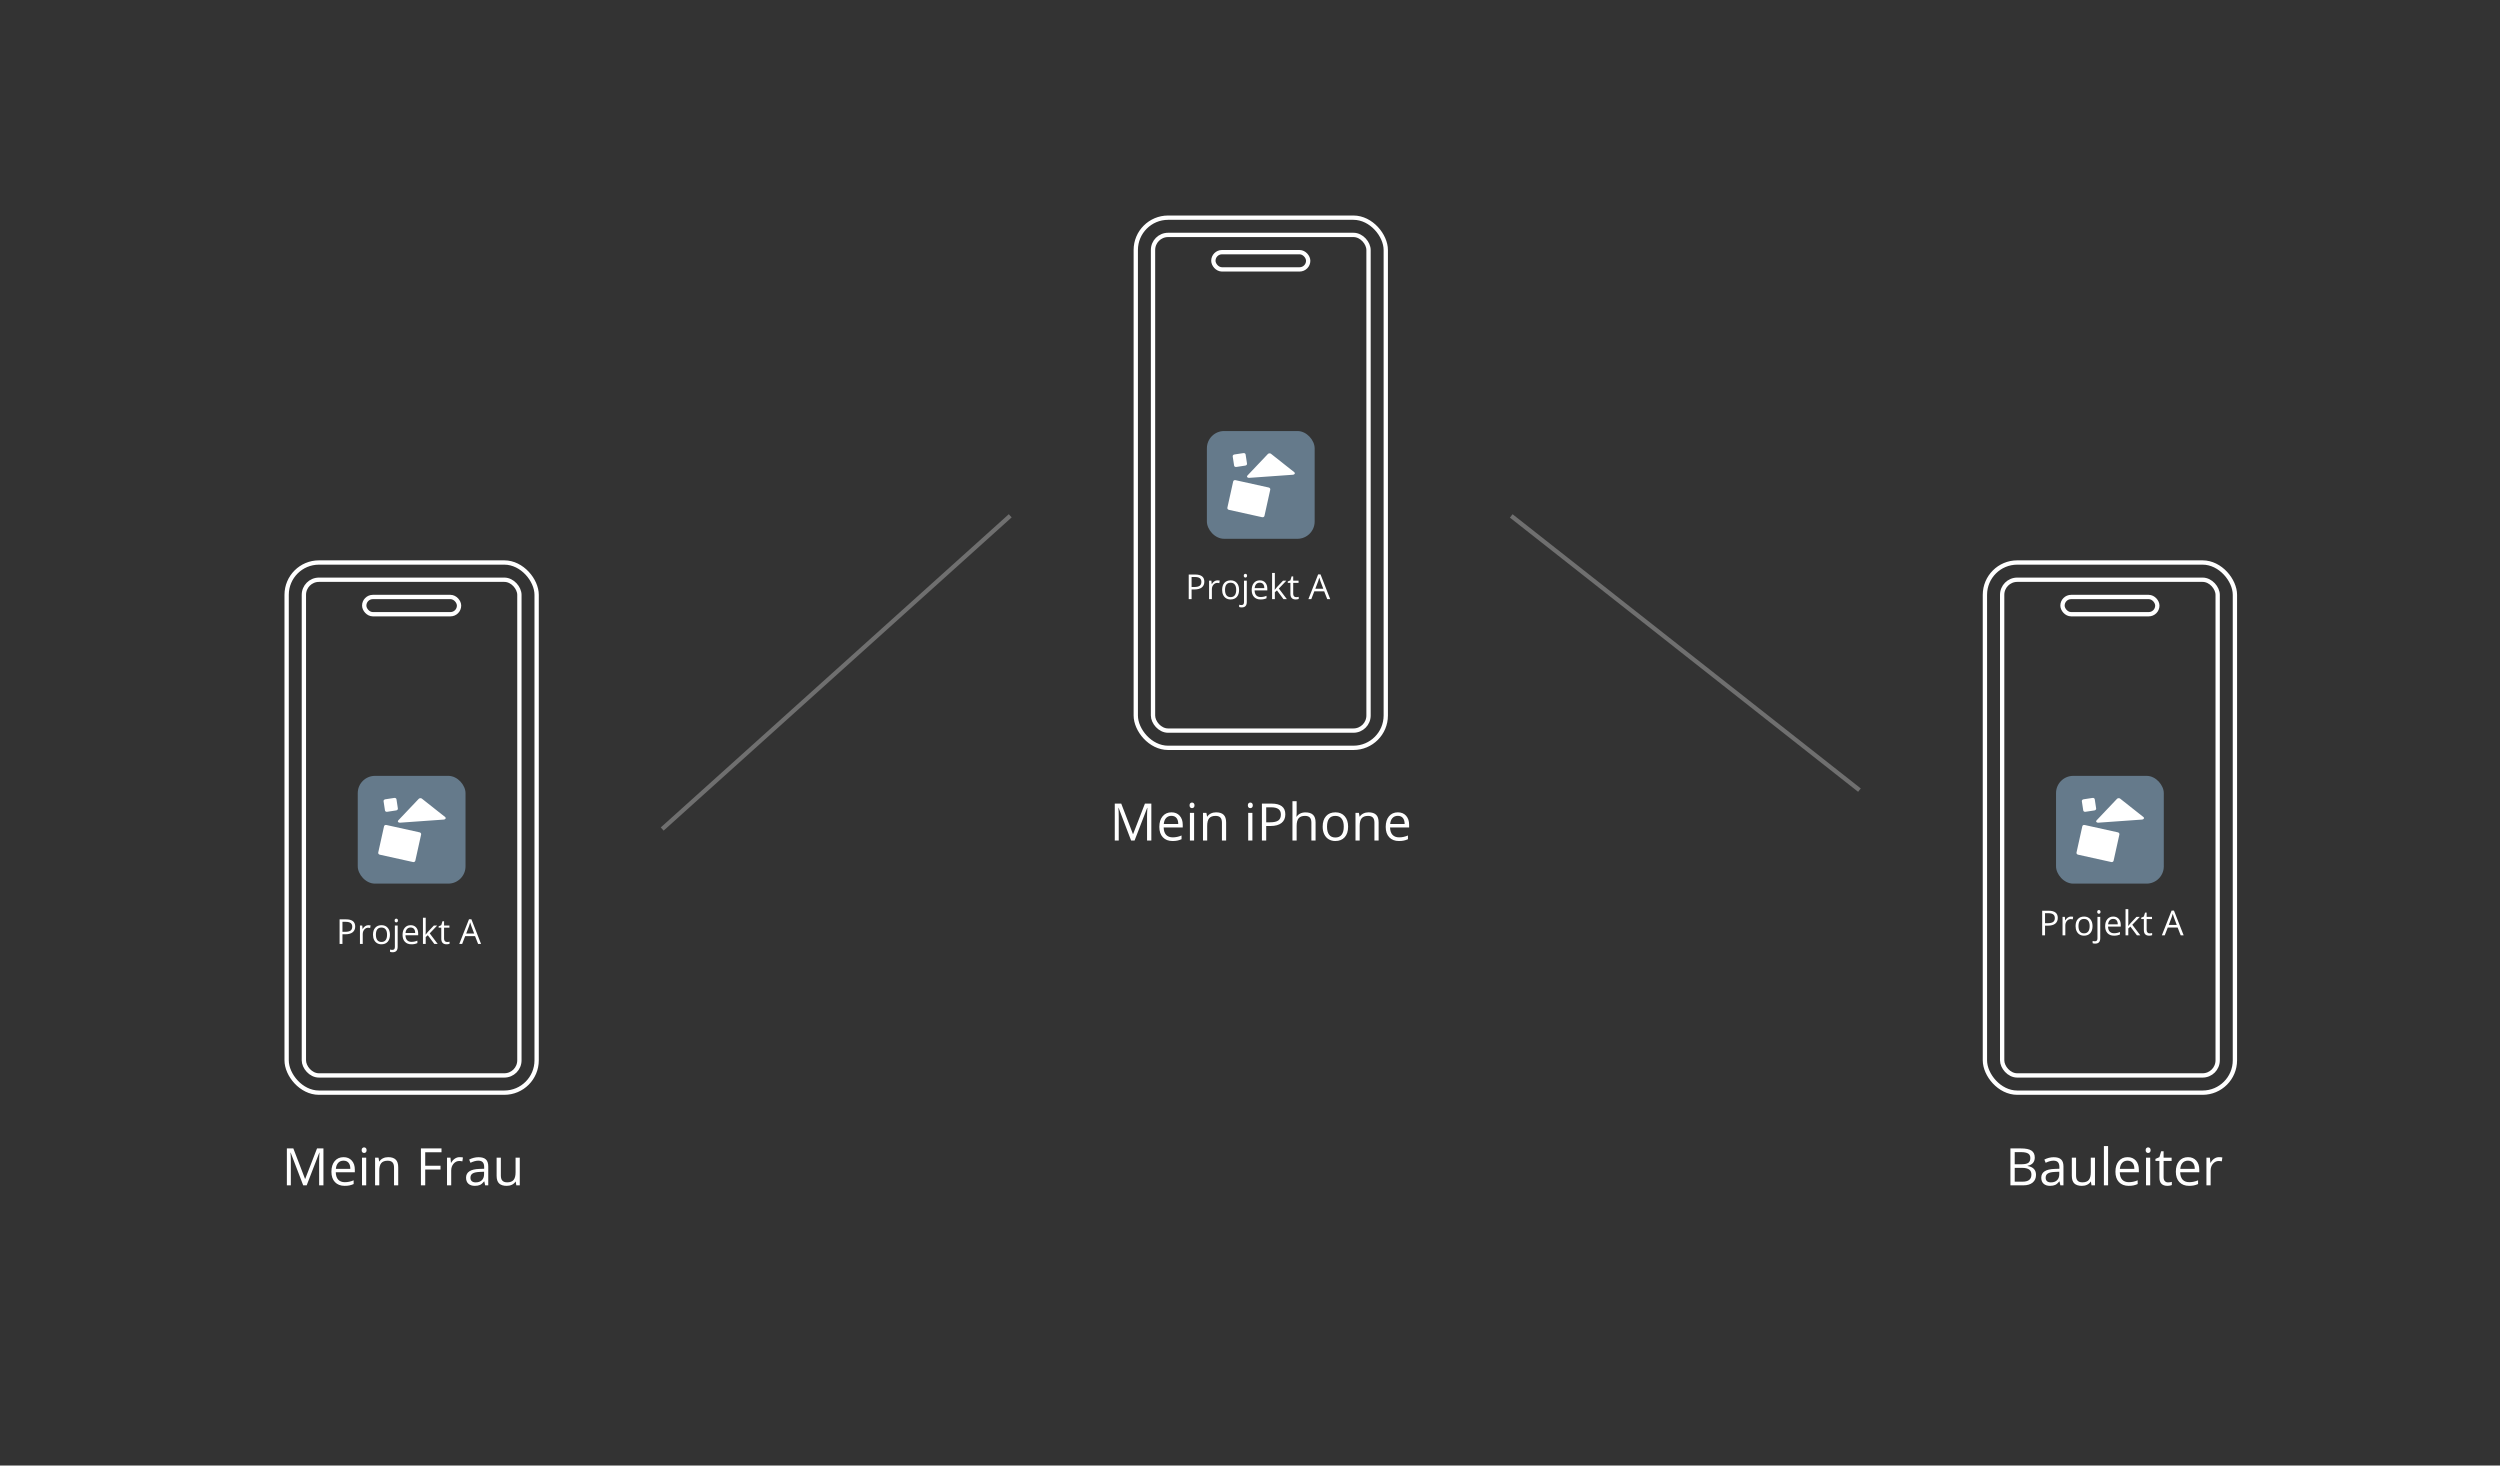 <svg width="580" height="340" viewBox="0 0 580 340" fill="none" xmlns="http://www.w3.org/2000/svg">
<rect x="0" y="0" width="580" height="340" fill="#333333" stroke="none"/>
<path d="M262.418 195L259.512 187.406H259.465C259.52 188.008 259.547 188.723 259.547 189.551V195H258.627V186.434H260.127L262.84 193.5H262.887L265.623 186.434H267.111V195H266.115V189.48C266.115 188.848 266.143 188.16 266.197 187.418H266.15L263.221 195H262.418ZM272.033 195.117C271.084 195.117 270.334 194.828 269.783 194.25C269.236 193.672 268.963 192.869 268.963 191.842C268.963 190.807 269.217 189.984 269.725 189.375C270.236 188.766 270.922 188.461 271.781 188.461C272.586 188.461 273.223 188.727 273.691 189.258C274.16 189.785 274.395 190.482 274.395 191.35V191.965H269.971C269.99 192.719 270.18 193.291 270.539 193.682C270.902 194.072 271.412 194.268 272.068 194.268C272.76 194.268 273.443 194.123 274.119 193.834V194.701C273.775 194.85 273.449 194.955 273.141 195.018C272.836 195.084 272.467 195.117 272.033 195.117ZM271.77 189.275C271.254 189.275 270.842 189.443 270.533 189.779C270.229 190.115 270.049 190.58 269.994 191.174H273.352C273.352 190.561 273.215 190.092 272.941 189.768C272.668 189.439 272.277 189.275 271.77 189.275ZM277.031 195H276.059V188.578H277.031V195ZM275.977 186.838C275.977 186.615 276.031 186.453 276.141 186.352C276.25 186.246 276.387 186.193 276.551 186.193C276.707 186.193 276.842 186.246 276.955 186.352C277.068 186.457 277.125 186.619 277.125 186.838C277.125 187.057 277.068 187.221 276.955 187.33C276.842 187.436 276.707 187.488 276.551 187.488C276.387 187.488 276.25 187.436 276.141 187.33C276.031 187.221 275.977 187.057 275.977 186.838ZM283.488 195V190.846C283.488 190.322 283.369 189.932 283.131 189.674C282.893 189.416 282.52 189.287 282.012 189.287C281.34 189.287 280.848 189.469 280.535 189.832C280.223 190.195 280.066 190.795 280.066 191.631V195H279.094V188.578H279.885L280.043 189.457H280.09C280.289 189.141 280.568 188.896 280.928 188.725C281.287 188.549 281.688 188.461 282.129 188.461C282.902 188.461 283.484 188.648 283.875 189.023C284.266 189.395 284.461 189.99 284.461 190.811V195H283.488ZM290.555 195H289.582V188.578H290.555V195ZM289.5 186.838C289.5 186.615 289.555 186.453 289.664 186.352C289.773 186.246 289.91 186.193 290.074 186.193C290.23 186.193 290.365 186.246 290.479 186.352C290.592 186.457 290.648 186.619 290.648 186.838C290.648 187.057 290.592 187.221 290.479 187.33C290.365 187.436 290.23 187.488 290.074 187.488C289.91 187.488 289.773 187.436 289.664 187.33C289.555 187.221 289.5 187.057 289.5 186.838ZM298.195 188.93C298.195 189.797 297.898 190.465 297.305 190.934C296.715 191.398 295.869 191.631 294.768 191.631H293.76V195H292.764V186.434H294.984C297.125 186.434 298.195 187.266 298.195 188.93ZM293.76 190.775H294.656C295.539 190.775 296.178 190.633 296.572 190.348C296.967 190.062 297.164 189.605 297.164 188.977C297.164 188.41 296.979 187.988 296.607 187.711C296.236 187.434 295.658 187.295 294.873 187.295H293.76V190.775ZM304.242 195V190.846C304.242 190.322 304.123 189.932 303.885 189.674C303.646 189.416 303.273 189.287 302.766 189.287C302.09 189.287 301.596 189.471 301.283 189.838C300.975 190.205 300.82 190.807 300.82 191.643V195H299.848V185.883H300.82V188.643C300.82 188.975 300.805 189.25 300.773 189.469H300.832C301.023 189.16 301.295 188.918 301.646 188.742C302.002 188.562 302.406 188.473 302.859 188.473C303.645 188.473 304.232 188.66 304.623 189.035C305.018 189.406 305.215 189.998 305.215 190.811V195H304.242ZM312.762 191.783C312.762 192.83 312.498 193.648 311.971 194.238C311.443 194.824 310.715 195.117 309.785 195.117C309.211 195.117 308.701 194.982 308.256 194.713C307.811 194.443 307.467 194.057 307.225 193.553C306.982 193.049 306.861 192.459 306.861 191.783C306.861 190.736 307.123 189.922 307.646 189.34C308.17 188.754 308.896 188.461 309.826 188.461C310.725 188.461 311.438 188.76 311.965 189.357C312.496 189.955 312.762 190.764 312.762 191.783ZM307.869 191.783C307.869 192.604 308.033 193.229 308.361 193.658C308.689 194.088 309.172 194.303 309.809 194.303C310.445 194.303 310.928 194.09 311.256 193.664C311.588 193.234 311.754 192.607 311.754 191.783C311.754 190.967 311.588 190.348 311.256 189.926C310.928 189.5 310.441 189.287 309.797 189.287C309.16 189.287 308.68 189.496 308.355 189.914C308.031 190.332 307.869 190.955 307.869 191.783ZM318.867 195V190.846C318.867 190.322 318.748 189.932 318.51 189.674C318.271 189.416 317.898 189.287 317.391 189.287C316.719 189.287 316.227 189.469 315.914 189.832C315.602 190.195 315.445 190.795 315.445 191.631V195H314.473V188.578H315.264L315.422 189.457H315.469C315.668 189.141 315.947 188.896 316.307 188.725C316.666 188.549 317.066 188.461 317.508 188.461C318.281 188.461 318.863 188.648 319.254 189.023C319.645 189.395 319.84 189.99 319.84 190.811V195H318.867ZM324.557 195.117C323.607 195.117 322.857 194.828 322.307 194.25C321.76 193.672 321.486 192.869 321.486 191.842C321.486 190.807 321.74 189.984 322.248 189.375C322.76 188.766 323.445 188.461 324.305 188.461C325.109 188.461 325.746 188.727 326.215 189.258C326.684 189.785 326.918 190.482 326.918 191.35V191.965H322.494C322.514 192.719 322.703 193.291 323.062 193.682C323.426 194.072 323.936 194.268 324.592 194.268C325.283 194.268 325.967 194.123 326.643 193.834V194.701C326.299 194.85 325.973 194.955 325.664 195.018C325.359 195.084 324.99 195.117 324.557 195.117ZM324.293 189.275C323.777 189.275 323.365 189.443 323.057 189.779C322.752 190.115 322.572 190.58 322.518 191.174H325.875C325.875 190.561 325.738 190.092 325.465 189.768C325.191 189.439 324.801 189.275 324.293 189.275Z" fill="white"/>
<path d="M70.344 275L67.438 267.406H67.391C67.445 268.008 67.473 268.723 67.473 269.551V275H66.553V266.434H68.053L70.766 273.5H70.812L73.549 266.434H75.037V275H74.041V269.48C74.041 268.848 74.068 268.16 74.123 267.418H74.076L71.147 275H70.344ZM79.959 275.117C79.01 275.117 78.26 274.828 77.709 274.25C77.162 273.672 76.889 272.869 76.889 271.842C76.889 270.807 77.143 269.984 77.65 269.375C78.162 268.766 78.848 268.461 79.707 268.461C80.512 268.461 81.148 268.727 81.617 269.258C82.086 269.785 82.32 270.482 82.32 271.35V271.965H77.897C77.916 272.719 78.106 273.291 78.465 273.682C78.828 274.072 79.338 274.268 79.994 274.268C80.686 274.268 81.369 274.123 82.045 273.834V274.701C81.701 274.85 81.375 274.955 81.066 275.018C80.762 275.084 80.393 275.117 79.959 275.117ZM79.695 269.275C79.18 269.275 78.768 269.443 78.459 269.779C78.154 270.115 77.975 270.58 77.92 271.174H81.277C81.277 270.561 81.141 270.092 80.867 269.768C80.594 269.439 80.203 269.275 79.695 269.275ZM84.957 275H83.984V268.578H84.957V275ZM83.902 266.838C83.902 266.615 83.957 266.453 84.066 266.352C84.176 266.246 84.312 266.193 84.477 266.193C84.633 266.193 84.768 266.246 84.881 266.352C84.994 266.457 85.051 266.619 85.051 266.838C85.051 267.057 84.994 267.221 84.881 267.33C84.768 267.436 84.633 267.488 84.477 267.488C84.312 267.488 84.176 267.436 84.066 267.33C83.957 267.221 83.902 267.057 83.902 266.838ZM91.414 275V270.846C91.414 270.322 91.295 269.932 91.057 269.674C90.818 269.416 90.445 269.287 89.938 269.287C89.266 269.287 88.773 269.469 88.461 269.832C88.148 270.195 87.992 270.795 87.992 271.631V275H87.019V268.578H87.811L87.969 269.457H88.016C88.215 269.141 88.494 268.896 88.853 268.725C89.213 268.549 89.613 268.461 90.055 268.461C90.828 268.461 91.41 268.648 91.801 269.023C92.191 269.395 92.387 269.99 92.387 270.811V275H91.414ZM98.65 275H97.654V266.434H102.43V267.318H98.65V270.453H102.201V271.338H98.65V275ZM106.637 268.461C106.922 268.461 107.178 268.484 107.404 268.531L107.27 269.434C107.004 269.375 106.77 269.346 106.566 269.346C106.047 269.346 105.602 269.557 105.23 269.979C104.863 270.4 104.68 270.926 104.68 271.555V275H103.707V268.578H104.51L104.621 269.768H104.668C104.906 269.35 105.193 269.027 105.529 268.801C105.865 268.574 106.234 268.461 106.637 268.461ZM112.555 275L112.361 274.086H112.314C111.994 274.488 111.674 274.762 111.354 274.906C111.037 275.047 110.641 275.117 110.164 275.117C109.527 275.117 109.027 274.953 108.664 274.625C108.305 274.297 108.125 273.83 108.125 273.225C108.125 271.928 109.162 271.248 111.236 271.186L112.326 271.15V270.752C112.326 270.248 112.217 269.877 111.998 269.639C111.783 269.396 111.438 269.275 110.961 269.275C110.426 269.275 109.82 269.439 109.145 269.768L108.846 269.023C109.162 268.852 109.508 268.717 109.883 268.619C110.262 268.521 110.641 268.473 111.02 268.473C111.785 268.473 112.352 268.643 112.719 268.982C113.09 269.322 113.275 269.867 113.275 270.617V275H112.555ZM110.357 274.314C110.963 274.314 111.438 274.148 111.781 273.816C112.129 273.484 112.303 273.02 112.303 272.422V271.842L111.33 271.883C110.557 271.91 109.998 272.031 109.654 272.246C109.314 272.457 109.145 272.787 109.145 273.236C109.145 273.588 109.25 273.855 109.461 274.039C109.676 274.223 109.975 274.314 110.357 274.314ZM116.199 268.578V272.744C116.199 273.268 116.318 273.658 116.557 273.916C116.795 274.174 117.168 274.303 117.676 274.303C118.348 274.303 118.838 274.119 119.146 273.752C119.459 273.385 119.615 272.785 119.615 271.953V268.578H120.588V275H119.785L119.645 274.139H119.592C119.393 274.455 119.115 274.697 118.76 274.865C118.408 275.033 118.006 275.117 117.553 275.117C116.771 275.117 116.186 274.932 115.795 274.561C115.408 274.189 115.215 273.596 115.215 272.779V268.578H116.199Z" fill="white"/>
<path d="M82.406 214.953C82.406 215.531 82.208 215.977 81.812 216.289C81.419 216.599 80.856 216.754 80.121 216.754H79.449V219H78.785V213.289H80.266C81.693 213.289 82.406 213.844 82.406 214.953ZM79.449 216.184H80.047C80.635 216.184 81.061 216.089 81.324 215.898C81.587 215.708 81.719 215.404 81.719 214.984C81.719 214.607 81.595 214.326 81.348 214.141C81.1 213.956 80.715 213.863 80.191 213.863H79.449V216.184ZM85.461 214.641C85.651 214.641 85.822 214.656 85.973 214.688L85.883 215.289C85.706 215.25 85.549 215.23 85.414 215.23C85.068 215.23 84.771 215.371 84.523 215.652C84.279 215.934 84.156 216.284 84.156 216.703V219H83.508V214.719H84.043L84.117 215.512H84.148C84.307 215.233 84.499 215.018 84.723 214.867C84.947 214.716 85.193 214.641 85.461 214.641ZM90.469 216.855C90.469 217.553 90.293 218.099 89.941 218.492C89.59 218.883 89.104 219.078 88.484 219.078C88.102 219.078 87.762 218.988 87.465 218.809C87.168 218.629 86.939 218.371 86.777 218.035C86.616 217.699 86.535 217.306 86.535 216.855C86.535 216.158 86.71 215.615 87.059 215.227C87.408 214.836 87.892 214.641 88.512 214.641C89.111 214.641 89.586 214.84 89.938 215.238C90.292 215.637 90.469 216.176 90.469 216.855ZM87.207 216.855C87.207 217.402 87.316 217.819 87.535 218.105C87.754 218.392 88.076 218.535 88.5 218.535C88.924 218.535 89.246 218.393 89.465 218.109C89.686 217.823 89.797 217.405 89.797 216.855C89.797 216.311 89.686 215.898 89.465 215.617C89.246 215.333 88.922 215.191 88.492 215.191C88.068 215.191 87.747 215.331 87.531 215.609C87.315 215.888 87.207 216.303 87.207 216.855ZM91.09 220.922C90.842 220.922 90.642 220.889 90.488 220.824V220.297C90.668 220.349 90.845 220.375 91.019 220.375C91.223 220.375 91.371 220.319 91.465 220.207C91.561 220.098 91.609 219.93 91.609 219.703V214.719H92.258V219.656C92.258 220.5 91.868 220.922 91.09 220.922ZM91.555 213.559C91.555 213.41 91.591 213.302 91.664 213.234C91.737 213.164 91.828 213.129 91.938 213.129C92.042 213.129 92.132 213.164 92.207 213.234C92.283 213.305 92.32 213.413 92.32 213.559C92.32 213.704 92.283 213.814 92.207 213.887C92.132 213.957 92.042 213.992 91.938 213.992C91.828 213.992 91.737 213.957 91.664 213.887C91.591 213.814 91.555 213.704 91.555 213.559ZM95.441 219.078C94.809 219.078 94.309 218.885 93.941 218.5C93.577 218.115 93.394 217.579 93.394 216.895C93.394 216.204 93.564 215.656 93.902 215.25C94.243 214.844 94.701 214.641 95.273 214.641C95.81 214.641 96.234 214.818 96.547 215.172C96.859 215.523 97.016 215.988 97.016 216.566V216.977H94.066C94.079 217.479 94.206 217.861 94.445 218.121C94.688 218.382 95.027 218.512 95.465 218.512C95.926 218.512 96.382 218.415 96.832 218.223V218.801C96.603 218.9 96.385 218.97 96.18 219.012C95.977 219.056 95.731 219.078 95.441 219.078ZM95.266 215.184C94.922 215.184 94.647 215.296 94.441 215.52C94.238 215.743 94.118 216.053 94.082 216.449H96.32C96.32 216.04 96.229 215.728 96.047 215.512C95.865 215.293 95.604 215.184 95.266 215.184ZM98.766 216.809C98.878 216.65 99.048 216.441 99.277 216.184L100.66 214.719H101.43L99.695 216.543L101.551 219H100.766L99.254 216.977L98.766 217.398V219H98.125V212.922H98.766V216.145C98.766 216.288 98.755 216.509 98.734 216.809H98.766ZM103.711 218.543C103.826 218.543 103.936 218.535 104.043 218.52C104.15 218.501 104.234 218.483 104.297 218.465V218.961C104.227 218.995 104.122 219.022 103.984 219.043C103.849 219.066 103.727 219.078 103.617 219.078C102.789 219.078 102.375 218.642 102.375 217.77V215.223H101.762V214.91L102.375 214.641L102.648 213.727H103.023V214.719H104.266V215.223H103.023V217.742C103.023 218 103.085 218.198 103.207 218.336C103.329 218.474 103.497 218.543 103.711 218.543ZM110.922 219L110.211 217.184H107.922L107.219 219H106.547L108.805 213.266H109.363L111.609 219H110.922ZM110.004 216.586L109.34 214.816C109.254 214.592 109.165 214.318 109.074 213.992C109.017 214.242 108.935 214.517 108.828 214.816L108.156 216.586H110.004Z" fill="white"/>
<path d="M279.406 134.953C279.406 135.531 279.208 135.977 278.812 136.289C278.419 136.599 277.855 136.754 277.121 136.754H276.449V139H275.785V133.289H277.266C278.693 133.289 279.406 133.844 279.406 134.953ZM276.449 136.184H277.047C277.635 136.184 278.061 136.089 278.324 135.898C278.587 135.708 278.719 135.404 278.719 134.984C278.719 134.607 278.595 134.326 278.348 134.141C278.1 133.956 277.715 133.863 277.191 133.863H276.449V136.184ZM282.461 134.641C282.651 134.641 282.822 134.656 282.973 134.688L282.883 135.289C282.706 135.25 282.549 135.23 282.414 135.23C282.068 135.23 281.771 135.371 281.523 135.652C281.279 135.934 281.156 136.284 281.156 136.703V139H280.508V134.719H281.043L281.117 135.512H281.148C281.307 135.233 281.499 135.018 281.723 134.867C281.947 134.716 282.193 134.641 282.461 134.641ZM287.469 136.855C287.469 137.553 287.293 138.099 286.941 138.492C286.59 138.883 286.104 139.078 285.484 139.078C285.102 139.078 284.762 138.988 284.465 138.809C284.168 138.629 283.939 138.371 283.777 138.035C283.616 137.699 283.535 137.306 283.535 136.855C283.535 136.158 283.71 135.615 284.059 135.227C284.408 134.836 284.892 134.641 285.512 134.641C286.111 134.641 286.586 134.84 286.938 135.238C287.292 135.637 287.469 136.176 287.469 136.855ZM284.207 136.855C284.207 137.402 284.316 137.819 284.535 138.105C284.754 138.392 285.076 138.535 285.5 138.535C285.924 138.535 286.246 138.393 286.465 138.109C286.686 137.823 286.797 137.405 286.797 136.855C286.797 136.311 286.686 135.898 286.465 135.617C286.246 135.333 285.922 135.191 285.492 135.191C285.068 135.191 284.747 135.331 284.531 135.609C284.315 135.888 284.207 136.303 284.207 136.855ZM288.09 140.922C287.842 140.922 287.642 140.889 287.488 140.824V140.297C287.668 140.349 287.845 140.375 288.02 140.375C288.223 140.375 288.371 140.319 288.465 140.207C288.561 140.098 288.609 139.93 288.609 139.703V134.719H289.258V139.656C289.258 140.5 288.868 140.922 288.09 140.922ZM288.555 133.559C288.555 133.41 288.591 133.302 288.664 133.234C288.737 133.164 288.828 133.129 288.938 133.129C289.042 133.129 289.132 133.164 289.207 133.234C289.283 133.305 289.32 133.413 289.32 133.559C289.32 133.704 289.283 133.814 289.207 133.887C289.132 133.957 289.042 133.992 288.938 133.992C288.828 133.992 288.737 133.957 288.664 133.887C288.591 133.814 288.555 133.704 288.555 133.559ZM292.441 139.078C291.809 139.078 291.309 138.885 290.941 138.5C290.577 138.115 290.395 137.579 290.395 136.895C290.395 136.204 290.564 135.656 290.902 135.25C291.243 134.844 291.701 134.641 292.273 134.641C292.81 134.641 293.234 134.818 293.547 135.172C293.859 135.523 294.016 135.988 294.016 136.566V136.977H291.066C291.079 137.479 291.206 137.861 291.445 138.121C291.688 138.382 292.027 138.512 292.465 138.512C292.926 138.512 293.382 138.415 293.832 138.223V138.801C293.603 138.9 293.385 138.97 293.18 139.012C292.977 139.056 292.73 139.078 292.441 139.078ZM292.266 135.184C291.922 135.184 291.647 135.296 291.441 135.52C291.238 135.743 291.118 136.053 291.082 136.449H293.32C293.32 136.04 293.229 135.728 293.047 135.512C292.865 135.293 292.604 135.184 292.266 135.184ZM295.766 136.809C295.878 136.65 296.048 136.441 296.277 136.184L297.66 134.719H298.43L296.695 136.543L298.551 139H297.766L296.254 136.977L295.766 137.398V139H295.125V132.922H295.766V136.145C295.766 136.288 295.755 136.509 295.734 136.809H295.766ZM300.711 138.543C300.826 138.543 300.936 138.535 301.043 138.52C301.15 138.501 301.234 138.483 301.297 138.465V138.961C301.227 138.995 301.122 139.022 300.984 139.043C300.849 139.066 300.727 139.078 300.617 139.078C299.789 139.078 299.375 138.642 299.375 137.77V135.223H298.762V134.91L299.375 134.641L299.648 133.727H300.023V134.719H301.266V135.223H300.023V137.742C300.023 138 300.085 138.198 300.207 138.336C300.329 138.474 300.497 138.543 300.711 138.543ZM307.922 139L307.211 137.184H304.922L304.219 139H303.547L305.805 133.266H306.363L308.609 139H307.922ZM307.004 136.586L306.34 134.816C306.254 134.592 306.165 134.318 306.074 133.992C306.017 134.242 305.935 134.517 305.828 134.816L305.156 136.586H307.004Z" fill="white"/>
<path d="M477.406 212.953C477.406 213.531 477.208 213.977 476.812 214.289C476.419 214.599 475.855 214.754 475.121 214.754H474.449V217H473.785V211.289H475.266C476.693 211.289 477.406 211.844 477.406 212.953ZM474.449 214.184H475.047C475.635 214.184 476.061 214.089 476.324 213.898C476.587 213.708 476.719 213.404 476.719 212.984C476.719 212.607 476.595 212.326 476.348 212.141C476.1 211.956 475.715 211.863 475.191 211.863H474.449V214.184ZM480.461 212.641C480.651 212.641 480.822 212.656 480.973 212.688L480.883 213.289C480.706 213.25 480.549 213.23 480.414 213.23C480.068 213.23 479.771 213.371 479.523 213.652C479.279 213.934 479.156 214.284 479.156 214.703V217H478.508V212.719H479.043L479.117 213.512H479.148C479.307 213.233 479.499 213.018 479.723 212.867C479.947 212.716 480.193 212.641 480.461 212.641ZM485.469 214.855C485.469 215.553 485.293 216.099 484.941 216.492C484.59 216.883 484.104 217.078 483.484 217.078C483.102 217.078 482.762 216.988 482.465 216.809C482.168 216.629 481.939 216.371 481.777 216.035C481.616 215.699 481.535 215.306 481.535 214.855C481.535 214.158 481.71 213.615 482.059 213.227C482.408 212.836 482.892 212.641 483.512 212.641C484.111 212.641 484.586 212.84 484.938 213.238C485.292 213.637 485.469 214.176 485.469 214.855ZM482.207 214.855C482.207 215.402 482.316 215.819 482.535 216.105C482.754 216.392 483.076 216.535 483.5 216.535C483.924 216.535 484.246 216.393 484.465 216.109C484.686 215.823 484.797 215.405 484.797 214.855C484.797 214.311 484.686 213.898 484.465 213.617C484.246 213.333 483.922 213.191 483.492 213.191C483.068 213.191 482.747 213.331 482.531 213.609C482.315 213.888 482.207 214.303 482.207 214.855ZM486.09 218.922C485.842 218.922 485.642 218.889 485.488 218.824V218.297C485.668 218.349 485.845 218.375 486.02 218.375C486.223 218.375 486.371 218.319 486.465 218.207C486.561 218.098 486.609 217.93 486.609 217.703V212.719H487.258V217.656C487.258 218.5 486.868 218.922 486.09 218.922ZM486.555 211.559C486.555 211.41 486.591 211.302 486.664 211.234C486.737 211.164 486.828 211.129 486.938 211.129C487.042 211.129 487.132 211.164 487.207 211.234C487.283 211.305 487.32 211.413 487.32 211.559C487.32 211.704 487.283 211.814 487.207 211.887C487.132 211.957 487.042 211.992 486.938 211.992C486.828 211.992 486.737 211.957 486.664 211.887C486.591 211.814 486.555 211.704 486.555 211.559ZM490.441 217.078C489.809 217.078 489.309 216.885 488.941 216.5C488.577 216.115 488.395 215.579 488.395 214.895C488.395 214.204 488.564 213.656 488.902 213.25C489.243 212.844 489.701 212.641 490.273 212.641C490.81 212.641 491.234 212.818 491.547 213.172C491.859 213.523 492.016 213.988 492.016 214.566V214.977H489.066C489.079 215.479 489.206 215.861 489.445 216.121C489.688 216.382 490.027 216.512 490.465 216.512C490.926 216.512 491.382 216.415 491.832 216.223V216.801C491.603 216.9 491.385 216.97 491.18 217.012C490.977 217.056 490.73 217.078 490.441 217.078ZM490.266 213.184C489.922 213.184 489.647 213.296 489.441 213.52C489.238 213.743 489.118 214.053 489.082 214.449H491.32C491.32 214.04 491.229 213.728 491.047 213.512C490.865 213.293 490.604 213.184 490.266 213.184ZM493.766 214.809C493.878 214.65 494.048 214.441 494.277 214.184L495.66 212.719H496.43L494.695 214.543L496.551 217H495.766L494.254 214.977L493.766 215.398V217H493.125V210.922H493.766V214.145C493.766 214.288 493.755 214.509 493.734 214.809H493.766ZM498.711 216.543C498.826 216.543 498.936 216.535 499.043 216.52C499.15 216.501 499.234 216.483 499.297 216.465V216.961C499.227 216.995 499.122 217.022 498.984 217.043C498.849 217.066 498.727 217.078 498.617 217.078C497.789 217.078 497.375 216.642 497.375 215.77V213.223H496.762V212.91L497.375 212.641L497.648 211.727H498.023V212.719H499.266V213.223H498.023V215.742C498.023 216 498.085 216.198 498.207 216.336C498.329 216.474 498.497 216.543 498.711 216.543ZM505.922 217L505.211 215.184H502.922L502.219 217H501.547L503.805 211.266H504.363L506.609 217H505.922ZM505.004 214.586L504.34 212.816C504.254 212.592 504.165 212.318 504.074 211.992C504.017 212.242 503.935 212.517 503.828 212.816L503.156 214.586H505.004Z" fill="white"/>
<path d="M466.418 266.434H468.838C469.975 266.434 470.797 266.604 471.305 266.943C471.812 267.283 472.066 267.82 472.066 268.555C472.066 269.062 471.924 269.482 471.639 269.814C471.357 270.143 470.945 270.355 470.402 270.453V270.512C471.703 270.734 472.354 271.418 472.354 272.562C472.354 273.328 472.094 273.926 471.574 274.355C471.059 274.785 470.336 275 469.406 275H466.418V266.434ZM467.414 270.102H469.055C469.758 270.102 470.264 269.992 470.572 269.773C470.881 269.551 471.035 269.178 471.035 268.654C471.035 268.174 470.863 267.828 470.52 267.617C470.176 267.402 469.629 267.295 468.879 267.295H467.414V270.102ZM467.414 270.945V274.15H469.201C469.893 274.15 470.412 274.018 470.76 273.752C471.111 273.482 471.287 273.062 471.287 272.492C471.287 271.961 471.107 271.57 470.748 271.32C470.393 271.07 469.85 270.945 469.119 270.945H467.414ZM478.002 275L477.809 274.086H477.762C477.441 274.488 477.121 274.762 476.801 274.906C476.484 275.047 476.088 275.117 475.611 275.117C474.975 275.117 474.475 274.953 474.111 274.625C473.752 274.297 473.572 273.83 473.572 273.225C473.572 271.928 474.609 271.248 476.684 271.186L477.773 271.15V270.752C477.773 270.248 477.664 269.877 477.445 269.639C477.23 269.396 476.885 269.275 476.408 269.275C475.873 269.275 475.268 269.439 474.592 269.768L474.293 269.023C474.609 268.852 474.955 268.717 475.33 268.619C475.709 268.521 476.088 268.473 476.467 268.473C477.232 268.473 477.799 268.643 478.166 268.982C478.537 269.322 478.723 269.867 478.723 270.617V275H478.002ZM475.805 274.314C476.41 274.314 476.885 274.148 477.229 273.816C477.576 273.484 477.75 273.02 477.75 272.422V271.842L476.777 271.883C476.004 271.91 475.445 272.031 475.102 272.246C474.762 272.457 474.592 272.787 474.592 273.236C474.592 273.588 474.697 273.855 474.908 274.039C475.123 274.223 475.422 274.314 475.805 274.314ZM481.646 268.578V272.744C481.646 273.268 481.766 273.658 482.004 273.916C482.242 274.174 482.615 274.303 483.123 274.303C483.795 274.303 484.285 274.119 484.594 273.752C484.906 273.385 485.062 272.785 485.062 271.953V268.578H486.035V275H485.232L485.092 274.139H485.039C484.84 274.455 484.562 274.697 484.207 274.865C483.855 275.033 483.453 275.117 483 275.117C482.219 275.117 481.633 274.932 481.242 274.561C480.855 274.189 480.662 273.596 480.662 272.779V268.578H481.646ZM489.076 275H488.104V265.883H489.076V275ZM493.852 275.117C492.902 275.117 492.152 274.828 491.602 274.25C491.055 273.672 490.781 272.869 490.781 271.842C490.781 270.807 491.035 269.984 491.543 269.375C492.055 268.766 492.74 268.461 493.6 268.461C494.404 268.461 495.041 268.727 495.51 269.258C495.979 269.785 496.213 270.482 496.213 271.35V271.965H491.789C491.809 272.719 491.998 273.291 492.357 273.682C492.721 274.072 493.23 274.268 493.887 274.268C494.578 274.268 495.262 274.123 495.938 273.834V274.701C495.594 274.85 495.268 274.955 494.959 275.018C494.654 275.084 494.285 275.117 493.852 275.117ZM493.588 269.275C493.072 269.275 492.66 269.443 492.352 269.779C492.047 270.115 491.867 270.58 491.812 271.174H495.17C495.17 270.561 495.033 270.092 494.76 269.768C494.486 269.439 494.096 269.275 493.588 269.275ZM498.85 275H497.877V268.578H498.85V275ZM497.795 266.838C497.795 266.615 497.85 266.453 497.959 266.352C498.068 266.246 498.205 266.193 498.369 266.193C498.525 266.193 498.66 266.246 498.773 266.352C498.887 266.457 498.943 266.619 498.943 266.838C498.943 267.057 498.887 267.221 498.773 267.33C498.66 267.436 498.525 267.488 498.369 267.488C498.205 267.488 498.068 267.436 497.959 267.33C497.85 267.221 497.795 267.057 497.795 266.838ZM502.986 274.314C503.158 274.314 503.324 274.303 503.484 274.279C503.645 274.252 503.771 274.225 503.865 274.197V274.941C503.76 274.992 503.604 275.033 503.396 275.064C503.193 275.1 503.01 275.117 502.846 275.117C501.604 275.117 500.982 274.463 500.982 273.154V269.334H500.062V268.865L500.982 268.461L501.393 267.09H501.955V268.578H503.818V269.334H501.955V273.113C501.955 273.5 502.047 273.797 502.23 274.004C502.414 274.211 502.666 274.314 502.986 274.314ZM507.867 275.117C506.918 275.117 506.168 274.828 505.617 274.25C505.07 273.672 504.797 272.869 504.797 271.842C504.797 270.807 505.051 269.984 505.559 269.375C506.07 268.766 506.756 268.461 507.615 268.461C508.42 268.461 509.057 268.727 509.525 269.258C509.994 269.785 510.229 270.482 510.229 271.35V271.965H505.805C505.824 272.719 506.014 273.291 506.373 273.682C506.736 274.072 507.246 274.268 507.902 274.268C508.594 274.268 509.277 274.123 509.953 273.834V274.701C509.609 274.85 509.283 274.955 508.975 275.018C508.67 275.084 508.301 275.117 507.867 275.117ZM507.604 269.275C507.088 269.275 506.676 269.443 506.367 269.779C506.062 270.115 505.883 270.58 505.828 271.174H509.186C509.186 270.561 509.049 270.092 508.775 269.768C508.502 269.439 508.111 269.275 507.604 269.275ZM514.822 268.461C515.107 268.461 515.363 268.484 515.59 268.531L515.455 269.434C515.189 269.375 514.955 269.346 514.752 269.346C514.232 269.346 513.787 269.557 513.416 269.979C513.049 270.4 512.865 270.926 512.865 271.555V275H511.893V268.578H512.695L512.807 269.768H512.854C513.092 269.35 513.379 269.027 513.715 268.801C514.051 268.574 514.42 268.461 514.822 268.461Z" fill="white"/>
<path d="M351 120L431 183" stroke="#6F6F6F" stroke-linecap="square"/>
<rect x="281.5" y="58.5" width="22" height="4" rx="2" stroke="white"/>
<rect x="263.5" y="50.5" width="58" height="123" rx="7.5" stroke="white"/>
<rect x="267.5" y="54.5" width="50" height="115" rx="3.5" stroke="white"/>
<path d="M154 192L234 120" stroke="#6F6F6F" stroke-linecap="square"/>
<rect x="84.5" y="138.5" width="22" height="4" rx="2" stroke="white"/>
<rect x="66.5" y="130.5" width="58" height="123" rx="7.5" stroke="white"/>
<rect x="70.5" y="134.5" width="50" height="115" rx="3.5" stroke="white"/>
<rect x="478.5" y="138.5" width="22" height="4" rx="2" stroke="white"/>
<rect x="460.5" y="130.5" width="58" height="123" rx="7.5" stroke="white"/>
<rect x="464.5" y="134.5" width="50" height="115" rx="3.5" stroke="white"/>
<rect x="280" y="100" width="25" height="25" rx="4" fill="#657A8B"/>
<path d="M286.631 111.397L294.344 113.104C294.59 113.158 294.749 113.38 294.701 113.599L293.353 119.693C293.304 119.912 293.065 120.046 292.819 119.992L285.106 118.285C284.861 118.231 284.701 118.008 284.75 117.788L286.098 111.696C286.146 111.477 286.386 111.343 286.631 111.397ZM294.155 105.32C294.317 105.15 294.677 105.124 294.861 105.27L300.286 109.561C300.405 109.655 300.438 109.793 300.371 109.917C300.304 110.041 300.149 110.127 299.973 110.14L289.784 110.864C289.609 110.877 289.444 110.813 289.36 110.701C289.276 110.587 289.29 110.445 289.393 110.337L294.155 105.32ZM288.473 105.119C288.722 105.081 288.949 105.219 288.98 105.427L289.308 107.572C289.339 107.78 289.163 107.979 288.914 108.017L286.822 108.336C286.574 108.374 286.346 108.236 286.314 108.029L285.987 105.883C285.956 105.676 286.132 105.476 286.381 105.438L288.473 105.119Z" fill="white"/>
<rect x="83" y="180" width="25" height="25" rx="4" fill="#657A8B"/>
<path d="M89.631 191.397L97.344 193.104C97.59 193.158 97.749 193.38 97.701 193.599L96.353 199.693C96.304 199.912 96.065 200.046 95.819 199.992L88.106 198.285C87.861 198.231 87.701 198.008 87.75 197.788L89.098 191.696C89.146 191.477 89.386 191.343 89.631 191.397ZM97.155 185.32C97.317 185.15 97.677 185.124 97.861 185.27L103.286 189.561C103.405 189.655 103.438 189.793 103.371 189.917C103.304 190.041 103.149 190.127 102.973 190.14L92.784 190.864C92.609 190.877 92.444 190.813 92.36 190.701C92.276 190.587 92.29 190.445 92.393 190.337L97.155 185.32ZM91.473 185.119C91.722 185.081 91.949 185.219 91.981 185.427L92.308 187.572C92.339 187.78 92.163 187.979 91.914 188.017L89.822 188.336C89.574 188.374 89.346 188.236 89.314 188.029L88.987 185.883C88.956 185.676 89.132 185.476 89.381 185.438L91.473 185.119Z" fill="white"/>
<rect x="477" y="180" width="25" height="25" rx="4" fill="#657A8B"/>
<path d="M483.631 191.397L491.344 193.104C491.59 193.158 491.749 193.38 491.701 193.599L490.353 199.693C490.304 199.912 490.065 200.046 489.819 199.992L482.106 198.285C481.861 198.231 481.701 198.008 481.75 197.788L483.098 191.696C483.146 191.477 483.386 191.343 483.631 191.397ZM491.155 185.32C491.317 185.15 491.677 185.124 491.861 185.27L497.286 189.561C497.405 189.655 497.438 189.793 497.371 189.917C497.304 190.041 497.149 190.127 496.973 190.14L486.784 190.864C486.609 190.877 486.444 190.813 486.36 190.701C486.276 190.587 486.29 190.445 486.393 190.337L491.155 185.32ZM485.473 185.119C485.722 185.081 485.949 185.219 485.98 185.427L486.308 187.572C486.339 187.78 486.163 187.979 485.914 188.017L483.822 188.336C483.574 188.374 483.346 188.236 483.314 188.029L482.987 185.883C482.956 185.676 483.132 185.476 483.381 185.438L485.473 185.119Z" fill="white"/>
</svg>
